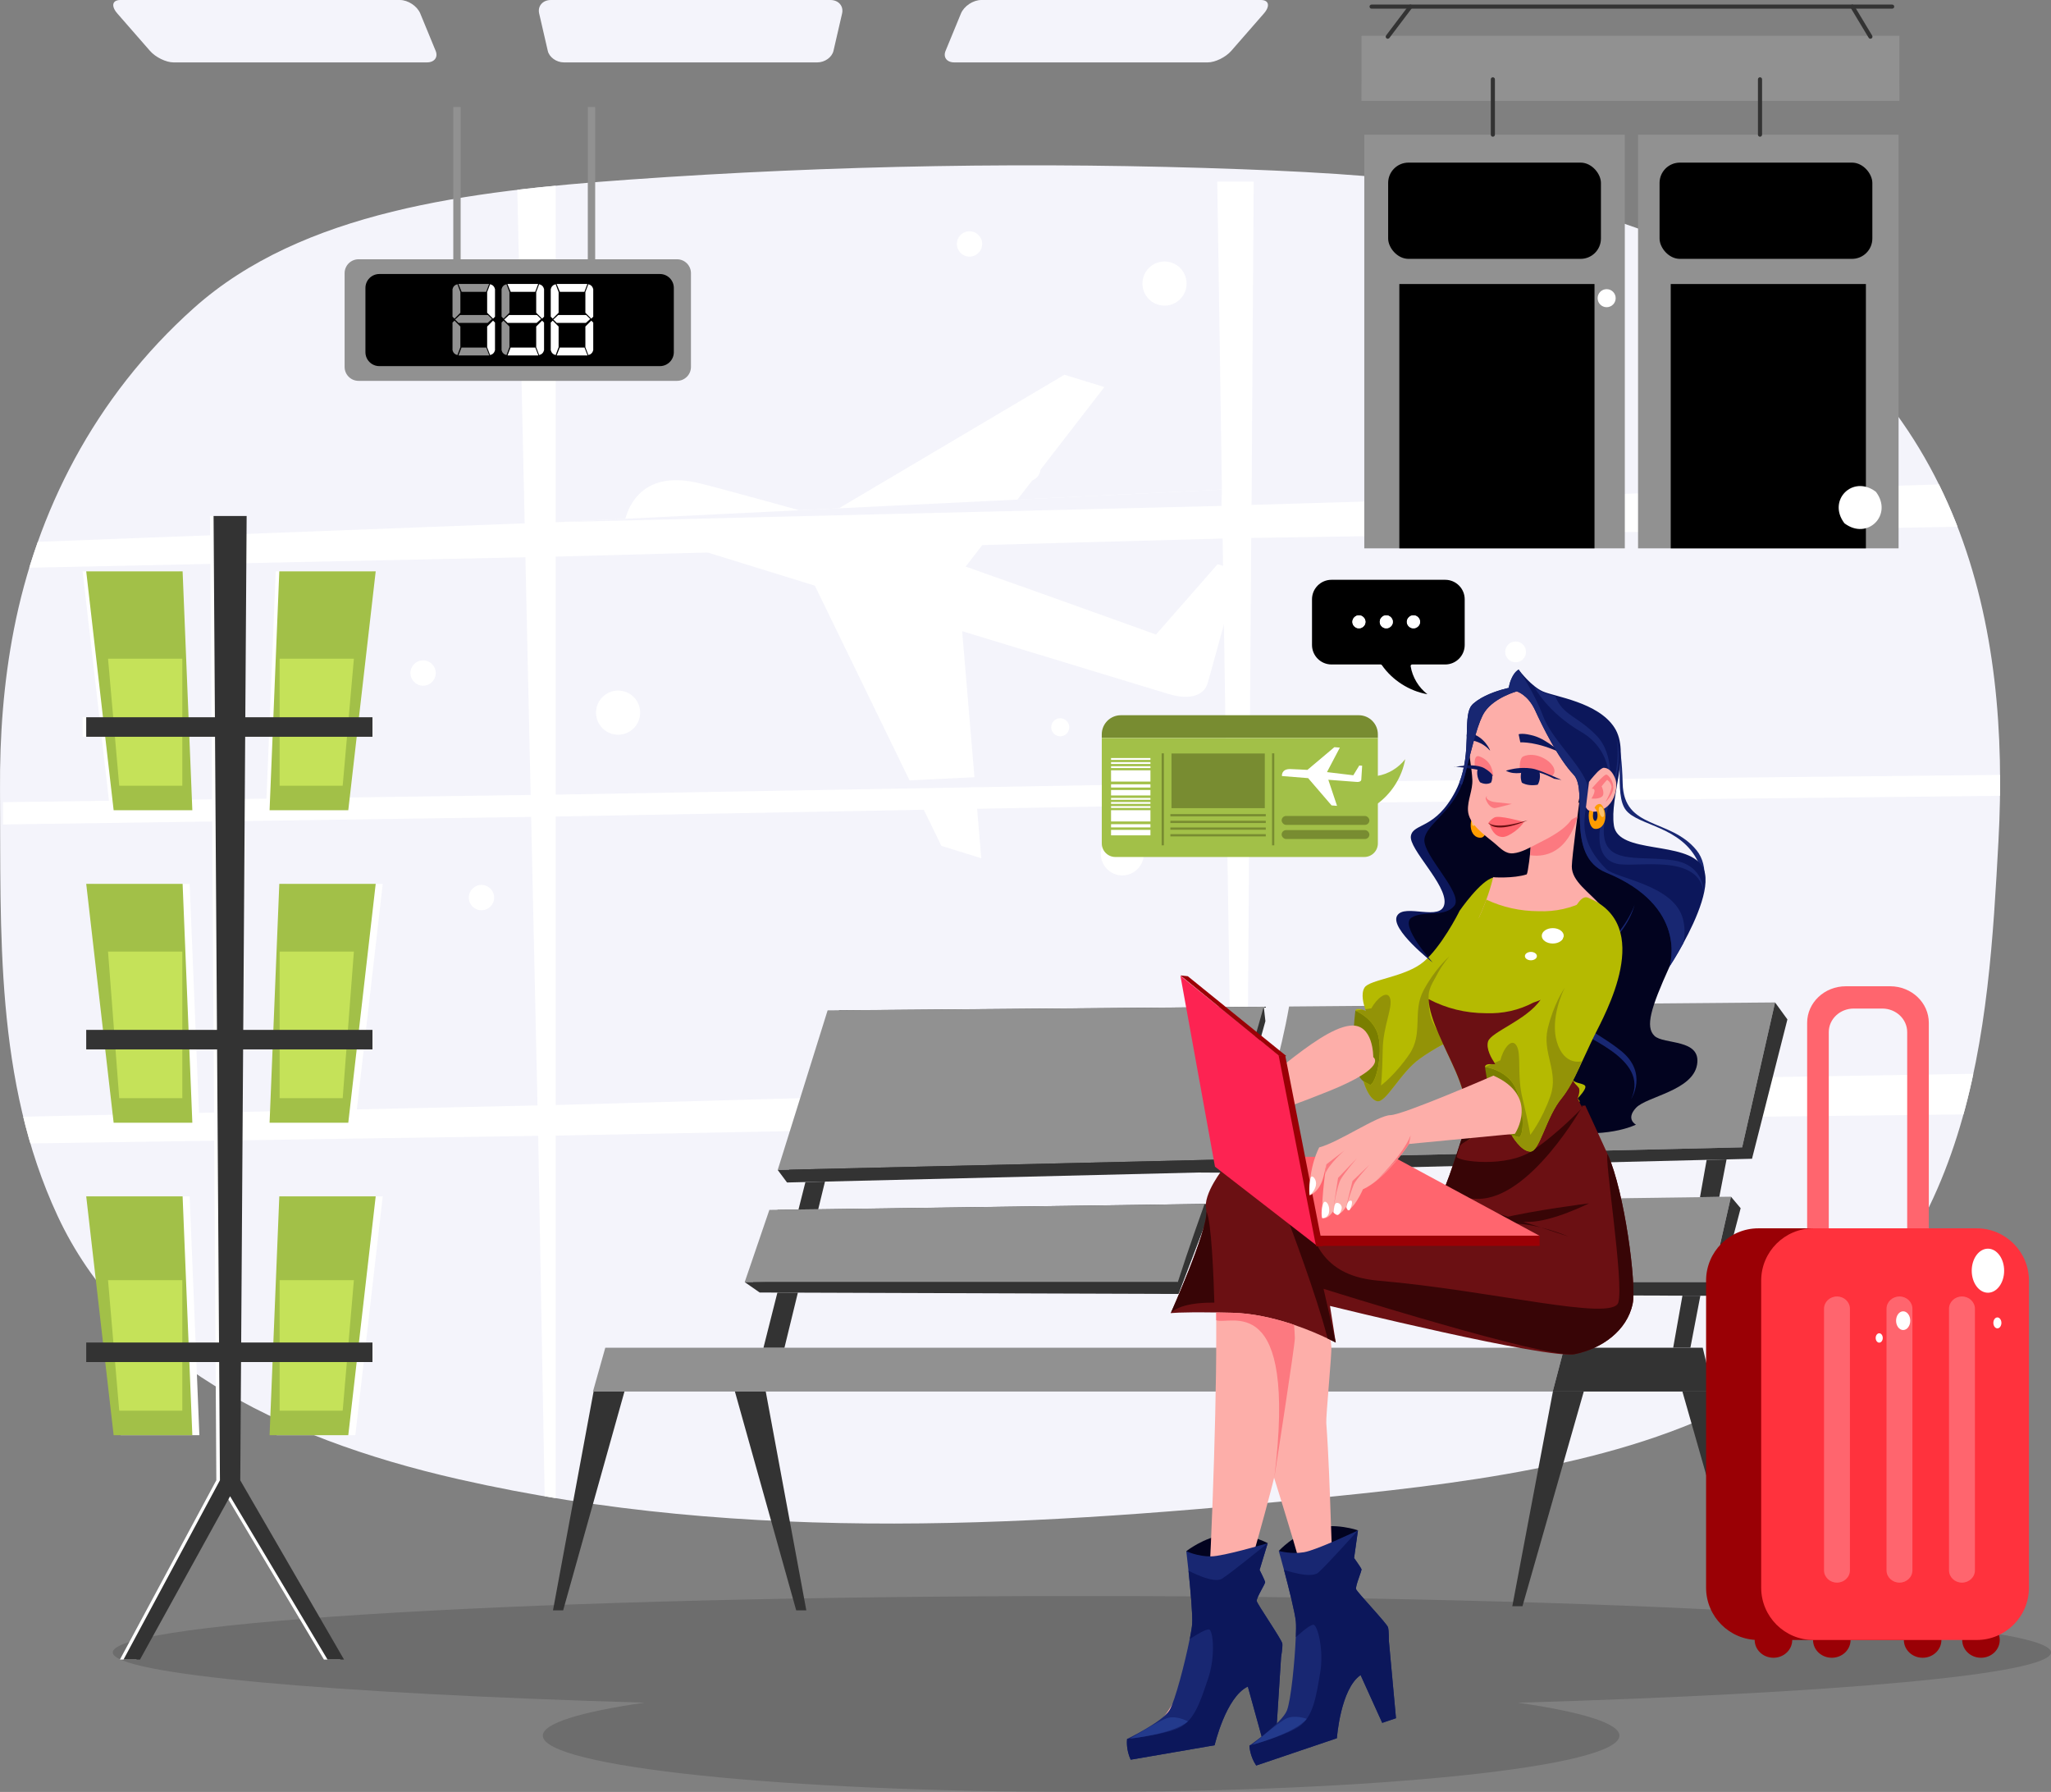 <svg xmlns="http://www.w3.org/2000/svg" xmlns:xlink="http://www.w3.org/1999/xlink" id="aeroport" viewBox="0 0 2747.32 2400"><rect x="0" y="0" width="2747.32" height="2400" fill="#808080" stroke="none"/><defs><style>      .cls-1 {        fill: #ff656e;      }      .cls-2 {        fill: #788c31;      }      .cls-3, .cls-4 {        fill: #02031f;      }      .cls-5 {        fill: #fdaea9;      }      .cls-6, .cls-7 {        fill: #0c175b;      }      .cls-8 {        fill: #a2c048;      }      .cls-9 {        fill: #fff;      }      .cls-10 {        fill: #6b1013;      }      .cls-11 {        fill: #f4f4fb;      }      .cls-12 {        fill: #fd9c01;      }      .cls-13 {        fill: #fcc16b;      }      .cls-14 {        fill: none;      }      .cls-15, .cls-16 {        fill: #182772;      }      .cls-7, .cls-16, .cls-4, .cls-17, .cls-18, .cls-19 {        fill-rule: evenodd;      }      .cls-20, .cls-18 {        fill: #b5ba01;      }      .cls-21 {        opacity: .15;      }      .cls-22 {        fill: #7a7e00;      }      .cls-23 {        fill: #333;      }      .cls-17 {        fill: #233a8c;      }      .cls-24 {        fill: #ff323d;      }      .cls-25 {        fill: #919191;      }      .cls-26 {        fill: #c5e259;      }      .cls-27 {        fill: #9a0005;      }      .cls-28 {        fill: #380506;      }      .cls-29 {        fill: #fd2352;      }      .cls-19 {        fill: #939307;      }      .cls-30 {        clip-path: url(#clippath);      }      .cls-31 {        fill: #fc7980;      }    </style><clipPath id="clippath"><path class="cls-14" d="M.03,1057.64c1.3,190.17-7.52,389.32,77.22,571.09,88.62,190.1,289.47,296.18,537.28,352.46,387.36,87.97,777.93,62.61,1171.59,23.01,205.01-20.62,419.44-49.35,580.88-148.5,279.54-171.69,296.22-477.6,309.94-729.46,15.48-284.29-44.22-596.95-371.72-771.42-188.65-100.5-417.21-119.8-641.08-128.14-273.84-10.2-548.61-5.55-821.59,13.9-213.91,15.24-437.44,42.01-582.86,171.95C125.19,532.69,49.06,687.41,18.66,842.74,4.73,913.93-.46,985.77.03,1057.64Z"></path></clipPath></defs><path class="cls-11" d="M.03,1057.64c1.3,190.17-7.52,389.32,77.22,571.09,88.62,190.1,289.47,296.18,537.28,352.46,387.36,87.97,777.93,62.61,1171.59,23.01,205.01-20.62,419.44-49.35,580.88-148.5,279.54-171.69,296.22-477.6,309.94-729.46,15.48-284.29-44.22-596.95-371.72-771.42-188.65-100.5-417.21-119.8-641.08-128.14-273.84-10.2-548.61-5.55-821.59,13.9-213.91,15.24-437.44,42.01-582.86,171.95C125.19,532.69,49.06,687.41,18.66,842.74,4.73,913.93-.46,985.77.03,1057.64Z"></path><path class="cls-9" d="M1630.95,755.64l-82.53,94.22s-121.02-43.71-254.89-91.03l185.76-240.41-53.44-16.53-322.08,190.71s-147.94-41.39-171.53-46.46c-89.44-19.23-96.78,59.08-96.78,59.08l256.03,79.16,169.49,348.53,53.44,16.52-25.61-304.05,275.36,83.78c31.51,9.75,50.35,1.32,54.19-16.55l40.94-148.21-28.34-8.76Z"></path><g class="cls-30"><polygon class="cls-11" points="744.33 1068.33 1636.74 1024.72 1636.12 1046.56 744.33 1068.33"></polygon><path class="cls-9" d="M2684.52,704.61v-58.36l-1008.04,29.96,2.84-432.99h-48.8l6.23,412.51-892.41,43.61V243.22h-51.64l10.1,457.7L4.01,727.45v33.64l699.78-14.74,7.02,318.37-706.8,9.66v29.85l707.45-10.15,8.53,386.43-715.98,15.69v35.76l716.88-10.7,8.78,488.64h14.66v-488.99l905.21-17.34,6.12,492.56,12.16-.07,2.8-492.8,1013.9-11.32v-54.49l-1013.56,16.61,2.61-377.45,1010.95-10.83v-28.02l-1010.75,10.31,2.26-327.59,1008.49-15.86ZM1648.8,1454.54l-904.47,25.43v-386.37l898.77-16.57,5.7,377.5ZM1642.67,1048.49l-898.34,15.78v-318.77l893.4-24.22,4.94,327.21Z"></path><polygon class="cls-11" points="744.33 699.34 1636.74 655.72 1636.12 677.57 744.33 699.34"></polygon></g><g><path class="cls-11" d="M571.93,83.56H232.35c-9.93,0-23.97-6.85-31.48-15.45l-43.69-50.04c-8.63-9.89-6.9-18.07,4.06-18.07h374.43c10.96,0,23.21,8.18,27.28,18.07l20.6,50.04c3.54,8.61-1.69,15.45-11.63,15.45Z"></path><path class="cls-11" d="M1094.87,83.56h-339.57c-9.94,0-19.57-6.85-21.55-15.45l-11.54-50.04c-2.28-9.89,4.71-18.07,15.67-18.07h374.43c10.95,0,17.95,8.18,15.67,18.07l-11.54,50.04c-1.98,8.61-11.62,15.45-21.55,15.45Z"></path><path class="cls-11" d="M1617.81,83.56h-339.58c-9.93,0-15.17-6.85-11.63-15.45l20.6-50.04c4.07-9.89,16.32-18.07,27.28-18.07h374.43c10.95,0,12.69,8.18,4.06,18.07l-43.69,50.04c-7.51,8.61-21.54,15.45-31.48,15.45Z"></path></g><g><g><path class="cls-25" d="M2544.19,135.12h-720.4c-.48,0,.21-27.9,0-28.32-.21-.43-.29-.93,0-1.32v-57.09c.24-.32-.4-.51,0-.51h720.4c.43,0-.23.22,0,.58v57.08c.24.39.23.88,0,1.28-.22.4.46,28.29,0,28.29Z"></path><path class="cls-23" d="M2534.57,11.61h-697.32c-1.52,0-2.76-1.24-2.76-2.76s1.24-2.76,2.76-2.76h697.32c1.52,0,2.76,1.24,2.76,2.76s-1.24,2.76-2.76,2.76Z"></path><path class="cls-23" d="M1858.9,51.9c-.6,0-1.17-.19-1.66-.55-1.22-.92-1.46-2.65-.55-3.87l30.46-40.3c.93-1.21,2.66-1.45,3.87-.53.58.44.97,1.09,1.07,1.82.1.73-.09,1.46-.54,2.05l-30.45,40.29c-.52.68-1.34,1.09-2.2,1.09ZM1858.71,49s0,0,0,0h0ZM1889.16,8.7s0,0,0,0h0Z"></path><path class="cls-23" d="M2505.44,51.9c-.96,0-1.87-.51-2.37-1.34l-24.23-40.3c-.78-1.31-.35-3,.94-3.79,1.35-.78,3-.36,3.79.93l24.23,40.3c.78,1.3.36,3-.93,3.78-.46.27-.94.4-1.43.4Z"></path></g><rect class="cls-25" x="1827.48" y="180.36" width="348.96" height="554.06"></rect><rect x="1859.43" y="217.8" width="285.03" height="128.9" rx="27.23" ry="27.23"></rect><rect x="1874.41" y="380.41" width="261.43" height="354.02"></rect><rect class="cls-25" x="2194.19" y="180.36" width="348.96" height="554.06"></rect><rect x="2222.98" y="217.8" width="285.03" height="128.9" rx="27.23" ry="27.23"></rect><rect x="2237.95" y="380.41" width="261.43" height="354.02"></rect><path class="cls-23" d="M1999.68,183.12c-1.52,0-2.76-1.24-2.76-2.76v-74.13c0-1.52,1.24-2.76,2.76-2.76s2.76,1.24,2.76,2.76v74.13c0,1.52-1.24,2.76-2.76,2.76Z"></path><path class="cls-23" d="M2357.53,183.12c-1.52,0-2.76-1.24-2.76-2.76v-74.13c0-1.52,1.24-2.76,2.76-2.76s2.76,1.24,2.76,2.76v74.13c0,1.52-1.24,2.76-2.76,2.76Z"></path></g><g class="cls-21"><path d="M2747.32,2213.06c0-41.67-581.19-75.46-1298.12-75.46s-1298.12,33.78-1298.12,75.46c0,29.42,289.64,54.9,712.19,67.35-85.67,12.41-136.16,27.66-136.16,44.14,0,41.67,322.83,75.46,721.06,75.46s721.06-33.78,721.06-75.46c0-16.46-50.36-31.68-135.82-44.09,423.48-12.43,713.91-37.94,713.91-67.4Z"></path></g><g><path class="cls-9" d="M1981.78,1418.73c1.14-.74,2.27-1.51,3.41-2.25-1.31,1.6-4.01,3.69-6.78,5.57,1.17-1.15,2.31-2.27,3.37-3.32Z"></path><path d="M1978.69,1422.47l-.63-.77c1.17-1.15,2.31-2.27,3.37-3.32l.08-.06c.61-.39,1.22-.8,1.82-1.2.53-.35,1.05-.7,1.58-1.05l2.71-1.77-2.05,2.5c-1.5,1.82-4.57,4.09-6.88,5.67Z"></path></g><g><path class="cls-9" d="M1981.78,1418.73c1.14-.74,2.27-1.51,3.41-2.25-1.31,1.6-4.01,3.69-6.78,5.57,1.17-1.15,2.31-2.27,3.37-3.32Z"></path><path d="M1978.69,1422.47l-.63-.77c1.17-1.15,2.31-2.27,3.37-3.32l.08-.06c.61-.39,1.22-.8,1.82-1.2.53-.35,1.05-.7,1.58-1.05l2.71-1.77-2.05,2.5c-1.5,1.82-4.57,4.09-6.88,5.67Z"></path></g><g><path class="cls-9" d="M1532.08,1143.69c0,15.89-12.88,28.77-28.77,28.77s-28.77-12.88-28.77-28.77,12.88-28.77,28.77-28.77,28.77,12.88,28.77,28.77Z"></path><path class="cls-9" d="M1432.27,974.04c0,6.68-5.41,12.09-12.09,12.09s-12.09-5.41-12.09-12.09,5.41-12.09,12.09-12.09,12.09,5.41,12.09,12.09Z"></path><path class="cls-9" d="M661.91,1202.14c0,9.37-7.6,16.97-16.97,16.97s-16.97-7.6-16.97-16.97,7.6-16.97,16.97-16.97,16.97,7.6,16.97,16.97Z"></path><path class="cls-9" d="M583.7,901.42c0,9.37-7.6,16.97-16.97,16.97s-16.97-7.6-16.97-16.97,7.6-16.97,16.97-16.97,16.97,7.6,16.97,16.97Z"></path><circle class="cls-9" cx="827.94" cy="954.46" r="29.57"></circle><path class="cls-9" d="M1312.14,1447.77c0,7.7-6.24,13.94-13.94,13.94s-13.94-6.24-13.94-13.94,6.24-13.94,13.94-13.94,13.94,6.24,13.94,13.94Z"></path></g><g><path class="cls-9" d="M2512.76,658.67c23.45,30.79-11.35,65.6-42.15,42.15,0,0,0,0,0,0-23.45-30.79,11.35-65.6,42.15-42.15Z"></path><path class="cls-9" d="M2164.2,399.35c0,6.68-5.41,12.09-12.09,12.09s-12.09-5.41-12.09-12.09,5.41-12.09,12.09-12.09,12.09,5.41,12.09,12.09Z"></path><path class="cls-9" d="M1393.84,627.45c0,9.37-7.6,16.97-16.97,16.97s-16.97-7.6-16.97-16.97,7.6-16.97,16.97-16.97,16.97,7.6,16.97,16.97Z"></path><path class="cls-9" d="M1315.63,326.72c0,9.37-7.6,16.97-16.97,16.97s-16.97-7.6-16.97-16.97,7.6-16.97,16.97-16.97,16.97,7.6,16.97,16.97Z"></path><circle class="cls-9" cx="1559.87" cy="379.77" r="29.57"></circle><path class="cls-9" d="M2044.08,873.08c0,7.7-6.24,13.94-13.94,13.94s-13.94-6.24-13.94-13.94,6.24-13.94,13.94-13.94,13.94,6.24,13.94,13.94Z"></path></g><g><polygon class="cls-25" points="810.78 1805.06 794.26 1863.71 795.09 1863.71 836.47 1863.71 984.41 1863.71 1025.72 1863.71 2079.89 1863.71 2095.3 1805.06 1050.77 1805.06 1022.66 1805.06 810.78 1805.06"></polygon><polygon class="cls-23" points="1624.59 1612.47 1613.31 1612.5 1107.11 1619.56 1080.66 1619.9 1041.64 1620.42 1008.6 1717.14 1578.69 1732.9 1624.59 1612.47"></polygon><path class="cls-25" d="M1600.5,1649.34c4.29-12.29,8.65-24.58,13.02-36.87l-517.48,7.09-26.45.34-39.01.52-33.04,96.72h580.15c7.26-22.71,14.95-45.29,22.82-67.8Z"></path><path class="cls-25" d="M2303.08,1602.94l-25.83.43-628.2,8.61c-12.4,34.95-24.79,69.9-36.23,105.16h679.77l26.03-114.38-15.55.18Z"></path><polygon class="cls-23" points="1695.01 1367.64 1692.85 1348.42 1123.83 1353.19 1056.98 1566.94 1638.51 1570.59 1695.01 1367.64"></polygon><polygon class="cls-25" points="1692.76 1348.31 1108.6 1353.19 1041.75 1566.94 1634.53 1553.03 1692.76 1348.31"></polygon><path class="cls-25" d="M1726.73,1348.03c-5.53,31.45-12.9,62.56-21.48,93.31-10.43,37.38-22.51,74.21-35.17,110.86l663.54-15.57,44.08-194.04-650.97,5.44Z"></path><polygon class="cls-23" points="1634.53 1553.03 1041.75 1566.94 1054.25 1583.73 1078.88 1583.13 1105.06 1582.52 1635.74 1569.62 1634.53 1553.03"></polygon><path class="cls-23" d="M2377.7,1342.59l-44.08,194.04-663.54,15.57c-1.91,5.52-3.82,11.03-5.75,16.54l621.75-15.32,26.66-.6,34.08-.87,47.42-186.62-16.53-22.74Z"></path><polygon class="cls-23" points="1577.68 1717.14 997.53 1717.14 1017.59 1731.09 1041.33 1731.17 1068.75 1731.26 1578.07 1732.98 1577.68 1717.14"></polygon><path class="cls-23" d="M2318.63,1602.76l-26.03,114.38h-679.77c-1.72,5.31-3.42,10.63-5.1,15.96l645.84,2.21,24.03.08,23.25.09,30.75-117.3-12.98-15.42Z"></path><polygon class="cls-23" points="2095.3 1805.06 2079.89 1863.71 2080.1 1863.71 2121.47 1863.71 2253.58 1863.71 2294.95 1863.71 2280.8 1805.06 2264.27 1805.06 2241.22 1805.06 2095.3 1805.06"></polygon><polygon class="cls-23" points="795.09 1863.71 740.73 2156.79 754.34 2156.79 836.47 1863.71 795.09 1863.71"></polygon><polygon class="cls-23" points="984.41 1863.71 1066.53 2156.79 1080.07 2156.79 1025.72 1863.71 984.41 1863.71"></polygon><polygon class="cls-23" points="1041.33 1731.17 1022.66 1805.06 1050.77 1805.06 1068.75 1731.26 1041.33 1731.17"></polygon><polygon class="cls-23" points="1078.88 1583.13 1069.58 1619.9 1096.04 1619.56 1096.04 1619.47 1105.06 1582.52 1078.88 1583.13"></polygon><polygon class="cls-23" points="2080.1 1863.71 2025.74 2151.26 2039.34 2151.26 2121.47 1863.71 2080.1 1863.71"></polygon><polygon class="cls-23" points="2253.58 1735.57 2241.22 1805.06 2264.27 1805.06 2277.61 1735.48 2277.61 1735.39 2253.58 1735.31 2253.58 1735.57"></polygon><polygon class="cls-23" points="2253.58 1863.71 2335.71 2151.26 2349.31 2151.26 2294.95 1863.71 2253.58 1863.71"></polygon><polygon class="cls-23" points="2277.25 1602.85 2277.25 1603.37 2303.08 1602.94 2303.08 1602.76 2312.73 1552.82 2286.07 1553.42 2277.25 1602.85"></polygon></g><g><g><g><path class="cls-3" d="M2236.35,1294.57c-25.41,56.02-32.53,80.64-20.28,92.7,12.25,12.05,63.03,3.48,57.16,38.57-5.86,35.08-67.67,42.68-81.84,57.94-14.17,15.25,0,22.49,0,22.49,0,0-41.04,20.86-110.9,6.69-69.87-14.17-69.87-61.56-68.89-121.65.98-60.09-92.53-102.24-92.53-102.24,0,0-41.95-40.18-41.95-57.46s54.84,1.04,66.08-20.94c11.24-21.99-42.99-68.16-41.16-91.24,1.83-23.08,29.68-13.43,53.01-69.13,18.11-43.24,10.68-87.04,40.43-104.59,29.75-17.55,129.83,35.21,129.83,35.21,0,0,34.82,184.19,83.67,204.71,48.86,20.52,37.29,87.06,27.36,108.96Z"></path><path class="cls-15" d="M2184.98,1471.91s22.78-34.72-13.2-64.16c-35.98-29.45-84-42.78-71.07-79.2,12.93-36.42,74.5-63.21,88.96-117.05,0,0-10.63,33.81-47.53,62.85-55.94,44.02-64.44,75.89-44.79,95.29,19.65,19.4,113.4,46.61,87.63,102.27Z"></path><g><g><path class="cls-4" d="M1712.97,2077.16s19.86-21.71,47.35-30.04c27.49-8.33,58.68,2.46,58.68,2.46,0,0-23.22,24.32-52.07,34.41-28.85,10.09-53.97-6.83-53.97-6.83Z"></path><path class="cls-5" d="M1816.62,2236.91c-.32.54-96.56,106.28-106.52,104.68-10.06-1.61,25.16-62.19,25.48-62.62,11.13-14.23,19.57-112.05,13.04-155.08-1.39-8.99-7.71-31.89-16.8-62.72-1.28-4.07-2.57-8.35-3.85-12.74-6.21-20.76-13.49-44.31-21.3-69.25-6.31-20.12-12.95-41.21-19.59-62.29-.75-2.25-1.39-4.39-2.14-6.64-4.07-12.74.71-102.08-3.25-114.6-.21-.75-.43-1.5-.75-2.25-3.75-12.09-7.6-23.87-11.24-35.21-13.7-42.49-25.9-79.74-33.5-102.96-5.14-15.95-8.24-25.37-8.24-25.37l72.46-23.44s47.31,56.3,70,121.58c.64,1.71,1.18,3.53,1.71,5.46,3,10.27,5.57,23.44,7.6,38.64,1.28,8.88,2.35,18.52,3.32,28.58.11,1.18.21,2.25.32,3.42.75,8.03-7.45,93.09-6.81,101.65,6.42,87.76,6.21,194.04,10.92,203.78,1.82,3.85,6.74,9.1,12.95,14.66,15.95,14.56,38.73,47.46,42.37,49.93.32.21-21.32,30.16-26.17,62.77Z"></path><path class="cls-4" d="M1589.05,2077.54s22.99-18.37,51.44-22.33c28.45-3.96,57.59,11.54,57.59,11.54,0,0-26.71,20.42-56.78,25.91-30.07,5.49-52.25-15.12-52.25-15.12Z"></path><path class="cls-5" d="M1734.45,1791.81v.43c0,1.61,0,3.21-.11,4.92-.11,7.92-9.92,93.94-11.41,104.54-3.21,22.15-9.2,49.23-16.27,77.49-1.5,6.42-3.21,12.84-4.92,19.37-20.23,78.02-45.92,159.04-44.52,168.57.54,4.39,3.96,11.34,8.46,19.05,11.77,20.01,34.84,16.96,34.84,16.96,0,0-48.19,67.44-70.45,87.02-22.26,19.48-91.53,55.02-100.84,50.42-9.31-4.71,10.05-26.62,24.93-36.68,14.77-10.06,54.69-92.04,61.65-135.07,4.17-26.44,13.66-260.8,13.34-379.17v-48.38c-.11-30.4-.21-55.23-.32-70.32v-15.73h7.38l68.71-.21s5.46,13.59,11.77,34.78c3.75,12.74,7.92,28.15,11.13,45.17,1.5,7.71,2.89,15.73,3.85,23.97,1.5,10.7,2.46,21.73,2.78,32.86Z"></path><path class="cls-10" d="M2186.95,1746.22c-7.6,36.18-41.53,60.15-77.49,67.43-35.96,7.28-327.92-64.58-327.92-64.58l7.71,49.06s-3.96-2.14-10.92-5.46c-9.85-4.71-25.69-11.77-44.95-18.3-1.61-.64-3.32-1.18-5.03-1.71-23.12-7.38-50.41-13.81-77.7-14.45-7.92-.21-15.09-.32-21.51-.43h-2.78c-48.27-.64-58.12.96-58.12.96,0,0,48.8-108.95,47.73-135.71,0-.96-.11-1.82-.21-2.68-5.14-21.08,23.97-56.94,23.97-56.94,0,0,266.24,58.05,271.16,57.62,4.82-.43,13.16-8.13,17.02-15.41,1.18-2.03,2.35-4.28,3.53-6.64,11.34-22.37,32.48-95.25,36.33-103.6.54-1.28.86-2.03.86-2.03l149.2-12.2,5.67-.54s21,45.44,29.99,65.35c22.58,49.98,38.91,174.36,33.45,200.26Z"></path><path class="cls-28" d="M2186.97,1746.21c-7.59,36.19-41.54,60.14-77.47,67.41-35.95,7.28-336.6-87.51-336.6-87.51l16.37,72.05s-3.95-2.18-10.91-5.52c-15.27-59.41-51.32-153.85-51.32-153.85l-33.84-40.39,59.8,49.19-5.22-26.26c9.6,25.34,13.09,86.58,98.25,93.88,152.83,13.1,313.75,55.13,321.69,29.35,7.95-25.78-19.41-197.45-14.22-198.61h.01c22.6,50.04,38.88,174.39,33.46,200.27Z"></path><path class="cls-31" d="M1734.45,1791.81v.43c.21,8.78-25.6,174.18-27.52,187.03,31.32-254.62-60.29-203.41-77.79-211.12v-10.37c6.42.11,13.59.21,21.51.43,27.29.64,54.58,7.06,77.7,14.45,1.71.54,3.42,1.07,5.03,1.71.54,5.78.86,11.56,1.07,17.45Z"></path><path class="cls-28" d="M2010.71,1631.73c42.22-10.55,117.78-20.07,117.78-20.07,0,0-49.32,24.81-81,24.81s-36.78-4.74-36.78-4.74Z"></path><path class="cls-28" d="M2120.1,1481.05s-70.26,125.42-140.76,124.59c-18.31-.22-34.28-2.87-47.91-6.7,11.37-22.31,32.55-95.2,36.36-103.58.58-1.28.89-1.98.89-1.98l149.16-12.28,2.26-.05Z"></path><path class="cls-28" d="M1626.61,1744.67c-48.26-.64-58.4,14.04-58.4,14.04,0,0,48.84-108.94,47.81-135.67.01,0,.01.01.01.01,6.65,10.53,9.79,90.79,10.58,121.62Z"></path><path class="cls-28" d="M2100.96,1656.12s-236.37-78.47-270.44-82.67c-34.07-4.2-190.81-9.99-190.81-9.99,0,0,266.21,58.02,271.21,57.6l.64.13s79.13,16.38,115.82,17.47c36.69,1.09,73.57,17.47,73.57,17.47Z"></path><g><path class="cls-16" d="M1683.39,2144.31c.73,4.24,33.72,51.82,34.33,57.08.49,5.17-1.72,18.25-1.72,18.25l-6.65,103.61-19.17,3.3-18.7-67.7c-29.53,14.01-44.49,78.59-44.49,78.59-1.54.27-112.43,19.37-112.43,19.37-6.13-13.13-5.11-25.61-4.84-27.54l.05-.3s47.27-22.72,56.76-38.45c7.42-12.19,20.84-63.9,27.05-95.22l.1-.02c1.74-8.93,2.97-16.18,3.23-20.4.84-11.85-2.34-46.42-4.89-70.98l-.05-.29c-1.58-14.9-2.91-26.08-2.91-26.08,0,0,15.34,7.28,33.14,6.99,17.11-.27,71.65-16.51,75.73-17.61.08-.11.18-.13.18-.13l-10.89,35.8s7.1,14.15,7.46,16.27c.37,2.12-12.02,21.22-11.29,25.45Z"></path><path class="cls-7" d="M1683.39,2144.31c.73,4.24,33.72,51.82,34.33,57.08.49,5.17-1.72,18.25-1.72,18.25l-6.65,103.61-19.17,3.3-18.7-67.7c-29.53,14.01-44.49,78.59-44.49,78.59-1.54.27-112.43,19.37-112.43,19.37-6.13-13.13-5.11-25.61-4.84-27.54l.05-.3s47.95-4.99,69.28-14.71c21.32-9.82,29.32-37.09,39.33-66.49,10-29.5,6.65-65.03.93-65.43-5.55-.53-24.59,12.17-25.64,12.95,1.74-8.93,2.97-16.18,3.23-20.4.84-11.85-2.34-46.42-4.89-70.98l-.05-.29s33.35,17.96,44.82,10.83c11.12-6.87,58.29-45.15,61.15-47.53.08-.11.18-.13.18-.13l-10.89,35.8s7.1,14.15,7.46,16.27c.37,2.12-12.02,21.22-11.29,25.45Z"></path><path class="cls-17" d="M1514.19,2328.45s57.79-6.05,76.98-22.95c0,0-14.17-7.86-26.18-4.85-12.01,3.01-50.8,27.81-50.8,27.81Z"></path></g><g><path class="cls-16" d="M1816.52,2128.48c1.38,4.07,41.36,45.96,42.77,51.06,1.29,5.03,1.14,18.3,1.14,18.3l9.5,103.39-18.43,6.24-28.98-63.98c-27,18.43-31.76,84.54-31.76,84.54-1.48.5-108.06,36.58-108.06,36.58-8.09-12.02-9.02-24.5-9.06-26.45v-.31s43.17-29.78,50.11-46.79c5.44-13.19,10.67-66.36,11.94-98.27l.09-.03c.33-9.09.42-16.45.03-20.65-1.01-11.83-9.52-45.49-15.84-69.36l-.09-.28c-3.87-14.48-6.92-25.32-6.92-25.32,0,0,16.28,4.81,33.83,1.76,16.87-2.92,68.22-27.43,72.08-29.15.06-.12.15-.16.15-.16l-5.21,37.06s9.21,12.88,9.9,14.92c.69,2.04-8.58,22.82-7.2,26.9Z"></path><path class="cls-7" d="M1816.52,2128.48c1.38,4.07,41.36,45.96,42.77,51.06,1.29,5.03,1.14,18.3,1.14,18.3l9.5,103.39-18.43,6.24-28.98-63.98c-27,18.43-31.76,84.54-31.76,84.54-1.48.5-108.06,36.58-108.06,36.58-8.09-12.02-9.02-24.5-9.06-26.45v-.31s46.59-12.37,66.16-25.28c19.54-13.01,23.21-41.19,28.54-71.79,5.3-30.69-3.52-65.27-9.23-64.78-5.56.33-22.4,15.84-23.32,16.77.33-9.09.42-16.45.03-20.65-1.01-11.83-9.52-45.49-15.84-69.36l-.09-.28s35.73,12.57,45.95,3.74c9.91-8.52,50.57-53.65,53.03-56.45.06-.12.15-.16.15-.16l-5.21,37.06s9.21,12.88,9.9,14.92c.69,2.04-8.58,22.82-7.2,26.9Z"></path><path class="cls-17" d="M1677.94,2336.65s56.15-14.95,72.49-34.62c0,0-15.22-5.57-26.62-.73-11.4,4.84-45.87,35.35-45.87,35.35Z"></path></g></g><g><g><path class="cls-22" d="M1815.57,1353.6s-10.9,78.93,10.98,94.74c6.81,6.17,14.3,9.38,14.3,9.38l13.13-14.8s8.14-30.76,8.04-32.06c-.1-1.3-9.53-30.88-9.99-31.92-.47-1.04-32.57-29.02-36.46-25.34Z"></path><path class="cls-5" d="M1839.48,1415.85s21.06,13-59.38,45.5c-80.44,32.5-116.41,41.03-133.93,41.22-17.52.19-16.93-30.82,7.29-31.76,24.23-.94,108.67-91.87,154.69-97.09,31.97-3.62,31.32,42.14,31.32,42.14Z"></path><path class="cls-18" d="M1901.71,1417.91c-26.08,18.39-45.59,60.19-57.34,56.82-11.74-3.37-17.82-26.39-17.82-26.39l8.87,4.75c8.4-3.33,16.44-41.03,10.97-65.13-5.44-24.06-30.82-34.36-30.82-34.36.81-3.14,5.33-2.52,9.05-1.34,2.8.87,5.19,2.02,5.19,2.02,0,0-.43-.98-.98-2.63-2.12-5.94-6.38-20.49-1.02-28.99,6.8-10.88,55-13.94,79.39-34.74,23.05-19.67,45.48-62.8,47.84-67.94,0,0,28.35-41.2,45.44-44.68,17.08-3.48-22.54,200.54-22.54,200.54,0,0-55.13,25.55-76.22,42.09h0Z"></path><path class="cls-19" d="M1913.94,1346.19c1.24,32.96,25.93,48.81,25.93,48.81-7.61,3.7-21.34,11.07-38.16,22.92-26.08,18.39-45.59,60.19-57.34,56.82-11.74-3.37-17.82-26.39-17.82-26.39l8.87,4.75c8.4-3.33,16.44-41.03,10.97-65.13-5.44-24.06-30.82-34.36-30.82-34.36l9.05-1.34c2.8.87,5.19,2.02,5.19,2.02,0,0-.43-.98-.98-2.63l8.15-1.24c6.62-12.51,21.51-25.59,25.13-13.07,3.62,12.48-9.44,36.92-9.94,68.32-.49,31.36-2.29,48.13-2.29,48.13,0,0,19.27-14.31,38.12-42.1,18.84-27.83,3.52-56.86,18.97-85.59,14.88-27.68,32.78-43.99,34.65-45.16-2.16,1.82-28.88,33.26-27.67,65.26Z"></path><path class="cls-5" d="M2007.49,1239.15c10.31,2.41,20.91,3.67,31.4,5.14,12.37,1.74,24.7,3.75,37.04,5.66,22.95,2.4,45.99,3.37,69.05,3.57,6.54-15.62,8.5-29.78-.19-40.11-15.49-18.4-39.52-32.68-39.34-53.07.12-12.68,10.01-85.89,10.01-85.89l-63.77,47.25c-1.99,23.39-4.91,46.62-6.63,49.33-17.46,5.81-45.01,3.89-45.01,3.89,0,0-5.11,24.31-19.22,54.41,9.26,1.9,18.15,5.16,26.66,9.81Z"></path><g><path class="cls-20" d="M2130.36,1211.72c-.16-2.38-.59-4.77-1.2-7.16-1.49.55-3,1.08-4.53,1.58-19.72,10.36-40.97,15.11-63.76,14.25-24.68-.08-47.97-5.25-69.89-15.48-3.43,9.39-7.95,20.34-13.78,31.89-16.88,33.44-55.18,63.3-62.46,89.54-.62,2.14-.99,4.43-1.1,6.85-1.83,26.92,22.03,68.86,36.22,101.7,15.52,35.74,23.06,78.07,23.06,78.07,0,0-5.05-.14-5.78,3.95-.73,4.08,2.53,7.41,2.53,7.41-1.22,2.83-12.14,7.21-12.71,12.98-.09.49-.05.97.06,1.49,1.49,6.47,14.58,13.77,14.58,13.77,13.17.79,36.07-3.64,36.07-3.64,0,0,21.05,5.66,55.3-17.39,34.25-23.05,53.1-56.62,53.1-56.62l-2.76-3.85s12.75-12.98,9.94-16.82c-2.8-3.84-14.85-3.02-16.91-8.93-1.06-3.03-4-20.06-6.03-40.87-1.97-19.96-3.13-43.36-.95-61.03,4.47-36.1,33.74-92.09,31.01-131.7Z"></path><ellipse class="cls-9" cx="2079.93" cy="1253.37" rx="14.73" ry="10.31"></ellipse><path class="cls-9" d="M2058.68,1280.52c0,3.1-3.6,5.62-8.03,5.62s-8.03-2.52-8.03-5.62,3.6-5.62,8.03-5.62,8.03,2.52,8.03,5.62Z"></path><path class="cls-10" d="M2114.64,1456.76c-2.8-3.84-6.25-5.53-8.31-11.44-1.06-3.03-4-20.06-6.03-40.87-1.97-19.96-3.13-43.36-.95-61.03,1.3-10.52,4.72-22.74,8.83-35.74-.3.28-.59.57-.89.85-14.99,16.14-32.74,27.54-53.26,34.22-19.72,10.36-40.97,15.11-63.76,14.25-27.25-.08-52.81-6.38-76.69-18.85,1.04,26.92,22.93,65.86,36.28,96.74,15.52,35.74,23.06,78.07,23.06,78.07,0,0-5.05-.14-5.78,3.95-.73,4.08,2.53,7.41,2.53,7.41-1.22,2.83-14.31,6.85-14.89,12.62-.09.49-3.59,11.81-3.47,12.32,1.49,6.47,67.11,14.89,101.36-8.16,34.25-23.05,66.65-57.28,66.65-57.28l-6.03-12.77s4.15-10.47,1.34-14.31Z"></path><path class="cls-31" d="M2112.99,1093.46s-11.85,58.92-63.24,52.04l.91-23.6s37.27-14.31,62.33-28.44Z"></path></g><g><path class="cls-22" d="M1989.2,1428.92s9.87,81.7,35.87,91.74c8.42,4.37,16.74,5.61,16.74,5.61l9.22-18.23s.04-32.86-.4-34.13c-.44-1.27-17.63-28.33-18.37-29.25-.74-.92-40.15-20.42-43.07-15.72Z"></path><path class="cls-18" d="M2092.13,1470.51c-21.22,25.22-29.71,72.1-42.33,71.82-12.61-.28-24.73-21.67-24.73-21.67l10.1,2.41c7.51-5.54,5.64-45.29-6.16-67.93-11.75-22.6-39.81-26.22-39.81-26.22-.01-3.35,4.66-3.92,8.68-3.72,3.03.13,5.71.65,5.71.65,0,0-.69-.87-1.67-2.37-3.68-5.38-11.76-18.78-8.64-28.69,3.93-12.65,51.27-28.38,70.15-55.57,17.85-25.7,28.92-74.67,29.93-80.43,0,0,16.97-63.38,33.63-56.57,90.5,36.99,22.75,156.31,8.23,185.64-12.88,26.01-26.38,60.57-43.09,82.63h0Z"></path><path class="cls-19" d="M2085.5,1395.66c9.9,32.59,33.26,25.72,33.26,25.72-3.51,8.51-12.93,32.88-26.63,49.13-21.22,25.22-29.71,72.1-42.33,71.82-12.61-.28-24.73-21.67-24.73-21.67l10.1,2.41c7.51-5.54,5.64-45.29-6.16-67.93-11.75-22.6-39.81-26.22-39.81-26.22l8.68-3.72c3.03.13,5.71.65,5.71.65,0,0-.69-.87-1.67-2.37l7.82-3.38c3.32-14.24,14.76-31.21,21.66-19.66,6.9,11.51.27,39.36,8.03,70.84,7.75,31.45,10.37,48.67,10.37,48.67,0,0,15.49-19.36,27-52.07,11.51-32.74-11.43-57.71-3.55-90.47,7.59-31.56,21.17-52.55,22.73-54.21-1.68,2.38-20.1,40.81-10.48,72.45Z"></path></g></g><g><g><path class="cls-12" d="M1984.38,1093.72s-1.6-4.55-6.22-5.17c-4.62-.62-8.83,9.88-8.09,19.01.74,9.12,6.73,15.32,14.02,14.33,7.29-.99,9.74-17.1,7.15-24.97l-5.2,2.01s1.98,9.7-1.67,12.06c-3.65,2.35-6.73-10.66,0-17.25Z"></path><path class="cls-13" d="M1977.49,1092.23c3.21,1.18.01,14.32-4.06,13.82-4.07-.5-1.23-15.77,4.06-13.82Z"></path></g><path class="cls-5" d="M2123.72,970.65c5.7,29.05-.34,58.85-6.1,87.37-2.35,11.63-4.07,25.09-9.95,35.57-9.74,17.36-31.41,27.83-48.48,36.51-9.84,5.01-21.03,11.67-32.18,12.75-10.86,1.06-17.45-7.24-25.11-13.57-12.75-10.54-34.62-25.42-35.54-43.75-.71-14.1,6.5-27.18,5.85-41.24-.7-15.27-4.24-30.27-4.89-45.54-.28-6.62,1.95-17.78,5.64-25.44,9.71-20.2,23.91-39.93,45.26-45.77,25.74-7.03,97.28,3.26,105.28,42.01.08.36.15.73.22,1.09Z"></path><path class="cls-6" d="M2092.27,1009.11s-19.85-18.16-36.38-23.21c-16.13-4.92-21.66-2.45-21.66-2.45l2.25,10.82s22.29-1.66,55.79,14.84Z"></path><path class="cls-6" d="M2059.8,1050.99c-.95.17-1.89.31-2.84.42-1.6.18-3.19.27-4.78.23-4.14-.03-8.2-.78-11.72-2.4-.25-.1-.49-.23-.74-.35v-.02c-.4-.21-.82-.43-1.2-.67-.98-2.6-1.51-5.61-1.44-8.78.21-9.92,6.12-17.84,13.22-17.69,7.1.15,12.68,8.31,12.46,18.24-.08,4.18-1.19,8-2.96,11.01Z"></path><path class="cls-31" d="M2025.07,1076.67s-18.22-1.91-21.22-2.24c-3.15-.35-6.33-.94-9.11-2.46-1.25-.68-2.43-1.57-3.24-2.74-.72-1.03.55-3.13.24-3.13-1.26.96-1.79,3.39-1.79,3.39,1.85,5.83,5.72,11.98,11.76,12.86,1.31.28,23.37-5.68,23.37-5.68Z"></path><path class="cls-6" d="M1966.96,993.61l.56.22c.02-.96.06-1.94.1-2.93,11.76,1.5,21.14,6.38,27.64,13.82l.79.34s-7.56-19.1-27.45-23.18c-7.77-1.6-1.64,11.73-1.64,11.73Z"></path><g><g><path class="cls-1" d="M2040.89,1100.49s-24.91,7.32-36.26,6.12c-7.25-.77-10.25-2.82-11.48-4.21l.44.2s1.87-4.07,8-7.68c6.13-3.62,36.47,5.28,39.31,5.58Z"></path><path class="cls-1" d="M2041.48,1100.29c-3.74,8.13-20.37,20.66-28.44,20.69-11.75.04-15.95-12.11-17.54-16.01,5.53.31,8.02,3.05,14.46,2.63,6.02-.39,17.44-3.22,31.51-7.32Z"></path></g><path class="cls-10" d="M1993.55,1101.89s7.69,9.09,43.84-.8c13.38-3.69,8.29-2.2,8.29-2.2,0,0-41.24,18.97-52.12,3Z"></path></g><path class="cls-31" d="M2081.91,1034.93c-.02.15-.05.29-.09.37-.67,1.59-1.75,3.18-3.23,4.61-4.71-2.44-12.97-6.09-24.11-8.35-6.49-1.32-13.05-1.1-18.86-.29.03-.98-.01-2,.02-2.97.04-7.05,1.22-13.77,5-15.32,8.29-3.46,17.65-2.01,25.43,1.66,2.11.99,4.13,2.14,5.98,3.41,7.12,5.05,11.56,11.86,9.84,16.89Z"></path><g><path class="cls-6" d="M1997.21,1048.25c-1.31.7-3.13,1.36-5.37,1.55-2.33.18-5.17-.17-8.4-1.61-.33-.14-.63-.32-.94-.52-1.5-2.17-2.69-4.91-3.34-7.98-1.72-8.29,1.18-15.89,6.49-16.97,5.32-1.08,11.02,4.77,12.75,13.05,1,4.76.46,9.29-1.19,12.5Z"></path><path class="cls-31" d="M1999.57,1034.66c.08.41.13.77.15,1.21.17,1.45.31,2.79.36,3.9-.02-.06-.09-.09-.11-.15-1.28-1.96-4.36-5.33-11.3-8.6-2.98-1.39-8.23-3.73-13-3.71-.51-2.28-.3-2.59-.36-4.64-.22-6.47,1.51-11.26,5.98-9.74,2.06.69,3.98,1.56,5.64,2.58.79.49,1.58.98,2.26,1.5,4,2.94,6.53,6.55,8.12,10.17,1.17,2.56,1.85,5.16,2.25,7.48Z"></path><path class="cls-6" d="M2000.15,1039.57c-2.4-1.98-6.21-4.96-9.29-6.18-3.84-1.52-27.26-5.49-43.31-6.67.74.8,6.04-.43,7.09-.51,5.88-.42,11.45-1.4,17.35-1.11,5.28.26,11.85,1.21,16.54,3.94,5.53,3.21,8.65,6.28,10.36,8.56.53.73.96,1.38,1.26,1.96Z"></path></g><g><path class="cls-15" d="M2162.57,974.53c-.09-.12,9.63,16.19,11.02,74.71,1.48,62.32,63.58,46.21,98.82,89.37,35.24,43.16-26.04,133.41-26.04,133.41,0,0,51.32-67.87,28.63-116.85-22.68-48.98-80.11-48.72-97.03-70.09-16.92-21.37-.41-82.31-15.4-110.55Z"></path><path class="cls-6" d="M2161.84,1105.65c-5.92-39.1,22.74-96.89.73-131.12-21.97-34.19-79.87-41.35-96-48.54-15.12-6.73-30.36-26.49-32.22-28.97-.08-.04-.08-.08-.08-.08-.04-.04-.04-.08-.08-.08-.04-.04-.04-.08-.04-.08-.04.04-.08.04-.12.08-.93.73-7,5.69-10.68,15.2-.04.12-.08.23-.12.31-.08.23-.15.46-.23.7-.23.66-.39,1.32-.58,1.89-.19.62-.35,1.2-.46,1.74-.27,1.12-.5,2.09-.66,2.82-.23,1.16-.35,1.82-.35,1.82,0,0-.35.08-.93.19-.31.08-.7.16-1.16.27-.19.04-.43.08-.66.15-6.92,1.74-25.49,6.96-39.3,16.28-.58.39-1.12.81-1.66,1.24-.31.23-.62.46-.93.73-.08.04-.15.12-.23.15-.97.73-1.97,1.39-2.86,2.17-1.31,1.16-2.44,2.59-3.33,4.22t-.08.08c-9.82,17.44,1.2,60.14-15.24,101.99-1.39,3.64-3.06,7.27-4.91,10.87-26.88,51.67-56.32,42.35-59.72,59.72-3.44,17.33,48.35,65.21,44.94,90.62-3.44,25.41-53.76-.97-63.51,16.59-9.79,17.6,47.69,62.43,47.69,62.43,0,0-44.79-49.7-28.39-59.95,16.36-10.29,44.44.23,57.4-15.9,12.96-16.13-42.27-67.57-40.07-89,2.01-19.57,35.39-35.43,50.13-73.02,1.39-3.56,2.63-7.31,3.64-11.29,11.72-45.91,18.53-74.07,27.11-86.6,13.19-19.3,42.82-27.31,42.82-27.31,0,0,14.81,4.1,24.6,25.33,9.75,21.27,30.94,64.63,51.67,86.37,20.69,21.74-12.76,107.95,43.36,130.93,110.16,45.14,85.75,123.5,85.01,125.9.62-.93,8.94-13.65,18.49-31.25,17.52-32.14,39.18-80.53,25.45-102.81-21.47-34.93-112.55-15.74-118.47-54.81Z"></path><path class="cls-15" d="M2151.36,1163.75c-52.88-53.1-15.1-89.65-26.4-116.65-11.36-27.15-47.01-58.14-58.39-88.93-10.83-29.24-30.36-58.37-32.22-61.15-.08-.04-.08-.08-.08-.08-.04-.04-.04-.08-.08-.08-.04-.04-.04-.08-.04-.08-.04.04-.08.04-.12.08-5.38,2.86-8.7,9.55-10.68,15.2-.04.12-.08.23-.12.31-.08.23-.15.46-.23.7-.23.66-.39,1.32-.58,1.89-.19.62-.35,1.2-.46,1.74-.27,1.12-.5,2.09-.66,2.82-.23,1.16-.35,1.82-.35,1.82,0,0-.35.08-.93.19-.31.08-.7.16-1.16.27-.19.04-.43.08-.66.15-7,1.63-26.03,6.81-39.3,16.28-.58.39-1.12.81-1.66,1.24-.39.31-.77.58-1.16.89-2.4,1.97-4.49,4.1-6.19,6.38t-.08.08c-9.82,17.44,1.2,60.14-15.24,101.99l3.56,2.36c1.39-3.56,2.63-7.31,3.64-11.29,11.72-45.91,18.53-74.07,27.11-86.6,13.19-19.3,42.82-27.31,42.82-27.31,0,0,14.81,4.1,24.6,25.33,9.75,21.27,30.94,64.63,51.67,86.37,20.69,21.74-12.76,107.95,43.36,130.93,110.16,45.14,85.75,123.5,85.01,125.9.62-.93,8.94-13.65,18.49-31.25,2.09-9.71,2.44-20.38-.31-31.68-11.37-46.84-89.95-54.54-103.19-67.84Z"></path><path class="cls-15" d="M2282.32,1197.03s1.91-38.04-40.23-44.64c-42.14-6.6-86.33,5.14-93-29.67-6.67-34.82,29.61-84.6,16.05-133.91,0,0,7.29,31.69-8.43,71.8-23.83,60.8-15.76,89.96,8.79,96.19,24.55,6.23,111.36-15.76,116.81,40.24Z"></path><path class="cls-15" d="M2055.34,920.29s17.34,33.66,62.78,60.04c45.44,26.38,37.38,77.35,37.38,77.35,0,0,8.89-45.84-16.93-72.46-25.82-26.63-44.82-26.72-55.23-52.57,0,0-19.48-4.7-28-12.36Z"></path></g><g><g><path class="cls-5" d="M2162.81,1064.78c-2.79,8.39-8.47,16.41-17.53,19.97-12.41,4.95-17.71,1.12-19.76-1.56,0-.08-.08-.09-.07-.17-.78-1.07-1.07-1.94-1.07-1.94l2.51-20.79,1.57-13.05s1.13-1.54,2.91-3.8v-.08h.09s0-.08,0-.08q.08,0,.18-.07v-.08c1.03-1.29,2.25-2.74,3.63-4.26,1.39-1.61,2.97-3.37,4.44-4.88,3.47-3.25,6.73-5.83,8.86-5.69.6.04,1.19.08,1.86.29h.09s0,0,.08.01c.17.01.25.1.42.11,1.94.47,3.83,1.52,5.61,3.17,2.75,2.39,5.15,6.19,7.18,11.59,1.88,5.13,1.75,13.35-1.01,21.32Z"></path><path class="cls-31" d="M2152.17,1037.45c-1.71-.79-7.61,4.98-12.56,10.32-4.05,4.37-7.48,8.45-7.48,8.45,8.69-.46-.38,13.28-.38,13.28,0,0,1.29.16,3.16.18,3.19.03,8.06-.39,10.94-2.8,4.56-3.82-.5-13.72-.5-13.72,0,0,6.62-8.46,7.37-8.53.75-.07,5.11,3.35,5.85,8.62.73,5.2-7.83,20.6-8.05,21.01.34-.32,10.36-9.94,10.52-18.99.17-9.19-5.77-16.38-8.87-17.81Z"></path></g><g><path class="cls-12" d="M2135.95,1081.94s1.6-4.55,6.22-5.17c4.62-.62,8.83,9.88,8.09,19.01-.74,9.12-6.73,15.32-14.02,14.33-7.29-.99-9.74-17.1-7.15-24.97l5.2,2.01s-1.98,9.7,1.67,12.06c3.65,2.35,6.73-10.66,0-17.25Z"></path><path class="cls-13" d="M2142.85,1080.45c-3.21,1.18-.01,14.32,4.06,13.82,4.07-.5,1.23-15.77-4.06-13.82Z"></path></g></g><path class="cls-6" d="M2091.61,1044.61s-9.94-1.86-9.43-1.44c-.54-.28-2.32-1.2-4.77-2.36-5.6-2.7-14.82-6.68-21.71-7.45-5.83-.61-12.66,1.39-20.02,2.02-5.97.5-12.27.21-18.5-3.15,0,0,8.04-2.83,18.49-3.55,5.86-.41,14.19-.22,20.58,1.55,10.95,3.02,35.36,14.37,35.36,14.37Z"></path></g></g></g></g><g><polygon class="cls-1" points="1764.18 1655.42 2062.76 1655.42 1866.27 1549.37 1625.27 1549.37 1764.18 1655.42"></polygon><polygon class="cls-29" points="1713.67 1413.92 1764.54 1668.76 1627.47 1562.55 1581.18 1306.86 1713.67 1413.92"></polygon><rect class="cls-27" x="1763.69" y="1654.97" width="298.64" height="13.66"></rect><polygon class="cls-27" points="1771.62 1668.99 1762.84 1668.99 1712.79 1413.73 1721.58 1413.73 1771.62 1668.99"></polygon><polygon class="cls-27" points="1581.18 1306.37 1591.07 1307.47 1723.19 1414.46 1713.3 1414.1 1581.18 1306.37"></polygon></g></g><g><path class="cls-5" d="M2000.47,1440.58s-121,52.66-137.94,52.94c-16.94.28-69.34,36.4-95.43,43.2,0,0-14.42,25.79-12.7,64.14,0,0,12.98-3.76,18.42-24.77l3.92-16.72s-6.84,41.52-5.69,72.06c0,0,6.85,2.86,14.33-8.78,0,0,5.91,11.56,17.71-6.3l2.18,4.81s8.72-2.46,20.45-28.43c0,0,25.99-9.04,61.63-60.6l141.88-13.63s33.72-50.28-28.76-77.92Z"></path><path class="cls-31" d="M1776.74,1559.37l24.4-18.75s-21.54,18.52-26.36,32.44l1.97-13.68Z"></path><path class="cls-31" d="M1785.38,1622.65l6.96-45.07,25.24-26.38s-16.12,18.94-21.5,27.96c-5.38,9.02-10.7,43.49-10.7,43.49Z"></path><path class="cls-31" d="M1803.09,1616.35l8.6-34.6,22.88-21.9s-18.54,20.14-21.28,26.65c-2.74,6.51-10.2,29.85-10.2,29.85Z"></path><path class="cls-9" d="M1754.4,1600.86s6.38-5.1,8.14-12.66c1.76-7.56-3.8-14.03-6.04-12.16-2.24,1.87-3.54,19.65-2.1,24.82Z"></path><path class="cls-9" d="M1771.05,1631.43s7.27.44,8.99-6.74c1.72-7.17-1.48-14.75-5.08-15.26-3.6-.51-5.97,15.4-3.91,22Z"></path><path class="cls-9" d="M1786.45,1624.12c2.56,1.82,6.35,7.74,10.36-3.95,2.44-7.13-5.63-11.07-7.93-8.2-2.29,2.87-2.43,12.15-2.43,12.15Z"></path><path class="cls-9" d="M1803.63,1617.54c.94-7.16,3.07-9.73,6.1-9.49,3.04.25.16,9.55-1.76,12.28-1.91,2.73-4.34-2.79-4.34-2.79Z"></path><path class="cls-31" d="M1842.48,1582.3s36.89-35.52,47.11-61.7l-2.24,11.53s-14.54,23.95-44.86,50.17Z"></path></g></g><g><path class="cls-1" d="M2531.86,1320.92h-59.4c-28.6,0-51.79,21.93-51.79,48.99v424.54h162.98v-424.54c0-27.06-23.19-48.99-51.79-48.99ZM2554.68,1655.93h-105.03v-273.58c0-17.44,14.94-31.57,33.38-31.57h38.28c18.43,0,33.38,14.14,33.38,31.57v273.58Z"></path><g><g><path class="cls-27" d="M2628.38,2196.49c0,13.14,11.26,23.79,25.15,23.79s25.15-10.65,25.15-23.79-11.26-23.79-25.15-23.79-25.15,10.65-25.15,23.79Z"></path><path class="cls-27" d="M2550.22,2196.49c0,13.14,11.26,23.79,25.15,23.79s25.15-10.65,25.15-23.79-11.26-23.79-25.15-23.79-25.15,10.65-25.15,23.79Z"></path></g><g><path class="cls-27" d="M2428.55,2196.49c0,13.14,11.26,23.79,25.15,23.79s25.15-10.65,25.15-23.79-11.26-23.79-25.15-23.79-25.15,10.65-25.15,23.79Z"></path><path class="cls-27" d="M2350.4,2196.49c0,13.14,11.26,23.79,25.15,23.79s25.15-10.65,25.15-23.79-11.26-23.79-25.15-23.79-25.15,10.65-25.15,23.79Z"></path></g><g><path class="cls-27" d="M2355.34,1645.14h218.58c38.66,0,70.05,31.39,70.05,70.05v411.26c0,38.66-31.39,70.05-70.05,70.05h-218.58c-38.66,0-70.05-31.39-70.05-70.05v-411.26c0-38.66,31.39-70.05,70.05-70.05Z" transform="translate(4929.27 3841.62) rotate(180)"></path><path class="cls-24" d="M2429.15,1645.14h218.58c38.66,0,70.05,31.39,70.05,70.05v411.26c0,38.66-31.39,70.05-70.05,70.05h-218.58c-38.66,0-70.05-31.39-70.05-70.05v-411.25c0-38.66,31.39-70.05,70.05-70.05Z" transform="translate(5076.89 3841.62) rotate(180)"></path></g><g><path class="cls-1" d="M2628.06,2119.65h0c9.58,0,17.35-7.35,17.35-16.41v-350.44c0-9.06-7.77-16.41-17.35-16.41h0c-9.58,0-17.35,7.35-17.35,16.41v350.44c0,9.06,7.77,16.41,17.35,16.41Z"></path><path class="cls-1" d="M2544.35,2119.65h0c9.58,0,17.35-7.35,17.35-16.41v-350.44c0-9.06-7.77-16.41-17.35-16.41h0c-9.59,0-17.35,7.35-17.35,16.41v350.44c0,9.06,7.77,16.41,17.35,16.41Z"></path><path class="cls-1" d="M2460.63,2119.65h0c9.58,0,17.35-7.35,17.35-16.41v-350.44c0-9.06-7.77-16.41-17.35-16.41h0c-9.58,0-17.35,7.35-17.35,16.41v350.44c0,9.06,7.77,16.41,17.35,16.41Z"></path></g></g><g><ellipse class="cls-9" cx="2662.85" cy="1701.87" rx="21.71" ry="29.5"></ellipse><ellipse class="cls-9" cx="2675.5" cy="1771.77" rx="5.39" ry="7.32"></ellipse><path class="cls-9" d="M2558.79,1768.8c0,6.93-4.25,12.54-9.49,12.54s-9.49-5.61-9.49-12.54,4.25-12.54,9.49-12.54,9.49,5.61,9.49,12.54Z"></path><ellipse class="cls-9" cx="2517.22" cy="1791.95" rx="4.74" ry="6.27"></ellipse></g></g><g><g><polygon class="cls-9" points="323.29 986.77 360.29 986.77 356.28 1085.14 461.7 1085.14 473 986.77 494.08 986.77 494.08 960.62 476 960.62 498.43 765.24 369.31 765.24 361.35 960.62 323.46 960.62 325.56 691.09 281.26 691.09 283.35 960.62 247.75 960.62 239.79 765.24 110.67 765.24 133.1 960.62 110.67 960.62 110.67 986.77 136.1 986.77 147.4 1085.14 252.82 1085.14 248.81 986.77 283.52 986.77 289.79 1982.62 289.73 1982.62 160.61 2222.71 182.69 2222.71 303.38 2003.95 433.94 2222.71 456.03 2222.71 317.02 1982.62 323.29 986.77"></polygon><polygon class="cls-9" points="370.53 1503.67 475.96 1503.67 512.68 1183.77 383.56 1183.77 370.53 1503.67"></polygon><polygon class="cls-9" points="254.04 1183.77 124.92 1183.77 161.65 1503.67 267.07 1503.67 254.04 1183.77"></polygon><polygon class="cls-9" points="370.53 1922.2 475.96 1922.2 512.68 1602.3 383.56 1602.3 370.53 1922.2"></polygon><polygon class="cls-9" points="267.07 1922.2 254.04 1602.3 124.92 1602.3 161.65 1922.2 267.07 1922.2"></polygon></g><g><polygon class="cls-23" points="165.43 2222.71 294.55 1982.62 294.61 1982.62 286.08 691.09 330.38 691.09 321.84 1982.62 460.85 2222.71 438.76 2222.71 308.21 2003.95 187.51 2222.71 165.43 2222.71"></polygon><g><polygon class="cls-8" points="361.1 1085.14 466.53 1085.14 503.25 765.24 374.13 765.24 361.1 1085.14"></polygon><polygon class="cls-26" points="474.03 882.2 459.03 1052.31 374.52 1052.31 374.52 882.2 474.03 882.2"></polygon><polygon class="cls-8" points="257.64 1085.14 152.22 1085.14 115.49 765.24 244.61 765.24 257.64 1085.14"></polygon><polygon class="cls-26" points="144.71 882.2 159.71 1052.31 244.21 1052.31 244.21 882.2 144.71 882.2"></polygon><rect class="cls-23" x="115.49" y="960.62" width="383.41" height="26.15"></rect></g><g><polygon class="cls-8" points="361.1 1503.67 466.53 1503.67 503.25 1183.77 374.13 1183.77 361.1 1503.67"></polygon><polygon class="cls-26" points="474.03 1274.47 459.03 1470.84 374.52 1470.84 374.52 1274.47 474.03 1274.47"></polygon><polygon class="cls-8" points="257.64 1503.67 152.22 1503.67 115.49 1183.77 244.61 1183.77 257.64 1503.67"></polygon><polygon class="cls-26" points="144.71 1274.47 159.71 1470.84 244.21 1470.84 244.21 1274.47 144.71 1274.47"></polygon></g><g><polygon class="cls-8" points="361.1 1922.2 466.53 1922.2 503.25 1602.3 374.13 1602.3 361.1 1922.2"></polygon><polygon class="cls-26" points="474.03 1714.53 459.03 1889.37 374.52 1889.37 374.52 1714.53 474.03 1714.53"></polygon><polygon class="cls-8" points="257.64 1922.2 152.22 1922.2 115.49 1602.3 244.61 1602.3 257.64 1922.2"></polygon><polygon class="cls-26" points="144.71 1714.53 159.71 1889.37 244.21 1889.37 244.21 1714.53 144.71 1714.53"></polygon></g></g><rect class="cls-23" x="115.49" y="1379.34" width="383.41" height="26.15"></rect><rect class="cls-23" x="115.49" y="1798.06" width="383.41" height="26.15"></rect></g><g><g><path class="cls-25" d="M480.25,347.25h426.65c10.29,0,18.64,8.35,18.64,18.64v125.56c0,10.29-8.35,18.64-18.64,18.64h-426.65c-10.29,0-18.64-8.35-18.64-18.64v-125.55c0-10.29,8.35-18.65,18.65-18.65Z"></path><path d="M508.14,366.99h375.81c10.29,0,18.64,8.35,18.64,18.64v86.08c0,10.29-8.35,18.64-18.64,18.64h-375.81c-10.29,0-18.64-8.35-18.64-18.64v-86.08c0-10.29,8.35-18.64,18.64-18.64Z"></path><g><g><g><path class="cls-9" d="M652.53,437.34v27.67l3.96,10.53c3.5-.86,5.7-3.06,6.57-6.57v-36.93l-2.64-2.62-7.9,7.92Z"></path><polygon class="cls-25" points="651.37 465.5 618.22 465.51 614.16 476.04 655.42 476.04 651.37 465.5"></polygon><path class="cls-25" d="M655.16,380.32h-41.02s-.08.03-.12.05l4.38,10.49h32.81l3.96-10.53Z"></path><path class="cls-9" d="M656.49,380.65l-3.96,10.53v27.67l7.9,7.93,2.64-2.64v-36.92c-.87-3.5-3.07-5.7-6.57-6.57Z"></path><path class="cls-25" d="M608.78,429.42l-2.64,2.62v36.93c.88,3.51,3.07,5.71,6.57,6.57l3.96-10.53v-27.67l-7.9-7.92Z"></path><path class="cls-25" d="M606.14,387.22v36.92l2.64,2.64,7.9-7.93v-27.67l-3.96-10.53c-3.5.88-5.7,3.07-6.57,6.57Z"></path></g><polygon class="cls-25" points="653.57 421.92 616.13 421.92 609.61 427.95 614.16 432.46 653.19 432.46 659.03 427.19 653.57 421.92"></polygon></g><g><g><path class="cls-9" d="M718.24,437.34v27.67l3.96,10.53c3.5-.86,5.7-3.06,6.57-6.57v-36.93l-2.64-2.62-7.9,7.92Z"></path><polygon class="cls-9" points="717.08 465.5 683.93 465.51 679.88 476.04 721.13 476.04 717.08 465.5"></polygon><path class="cls-9" d="M720.87,380.32h-41.02s-.08.03-.12.05l4.38,10.49h32.81l3.96-10.53Z"></path><path class="cls-9" d="M722.2,380.65l-3.96,10.53v27.67l7.9,7.93,2.64-2.64v-36.92c-.88-3.5-3.07-5.7-6.57-6.57Z"></path><path class="cls-25" d="M674.49,429.42l-2.64,2.62v36.93c.88,3.51,3.07,5.71,6.57,6.57l3.96-10.53v-27.67l-7.9-7.92Z"></path><path class="cls-25" d="M671.85,387.22v36.92l2.64,2.64,7.9-7.93v-27.67l-3.96-10.53c-3.5.88-5.7,3.07-6.57,6.57Z"></path></g><polygon class="cls-9" points="719.28 421.92 681.84 421.92 675.32 427.95 679.88 432.46 718.9 432.46 724.74 427.19 719.28 421.92"></polygon></g><g><g><path class="cls-9" d="M784.12,437.34v27.67l3.96,10.53c3.5-.86,5.7-3.06,6.57-6.57v-36.93l-2.64-2.62-7.9,7.92Z"></path><polygon class="cls-9" points="782.95 465.5 749.8 465.51 745.75 476.04 787.01 476.04 782.95 465.5"></polygon><path class="cls-9" d="M786.75,380.32h-41.02s-.08.03-.12.05l4.38,10.49h32.81l3.96-10.53Z"></path><path class="cls-9" d="M788.07,380.65l-3.96,10.53v27.67l7.9,7.93,2.64-2.64v-36.92c-.88-3.5-3.07-5.7-6.57-6.57Z"></path><path class="cls-9" d="M740.37,429.42l-2.64,2.62v36.93c.88,3.51,3.07,5.71,6.57,6.57l3.96-10.53v-27.67l-7.9-7.92Z"></path><path class="cls-9" d="M737.73,387.22v36.92l2.64,2.64,7.9-7.93v-27.67l-3.96-10.53c-3.5.88-5.7,3.07-6.57,6.57Z"></path></g><polygon class="cls-9" points="785.15 421.92 747.71 421.92 741.19 427.95 745.75 432.46 784.77 432.46 790.61 427.19 785.15 421.92"></polygon></g></g></g><rect class="cls-25" x="607.18" y="143.32" width="9.87" height="206.4"></rect><rect class="cls-25" x="787.37" y="143.32" width="9.87" height="206.4"></rect></g><g><path d="M1935.87,776.53h-152.32c-14.4,0-26.11,11.71-26.11,26.11v61.19c0,14.4,11.71,26.11,26.11,26.11h65.81c.66,0,1.29.32,1.66.87,14.08,20.34,36.9,34.76,61,39-11.73-9.04-20.07-22.77-22.45-37.53-.1-.58.07-1.18.45-1.63.39-.45.95-.71,1.54-.71h44.3c14.4,0,26.11-11.71,26.11-26.11v-61.19c0-14.4-11.71-26.11-26.11-26.11ZM1826.38,838.97c-1.75,1.66-3.78,2.5-6.09,2.5s-4.39-.84-6.12-2.53c-1.73-1.69-2.59-3.7-2.59-6.06s.85-4.39,2.56-6.12c1.71-1.73,3.76-2.59,6.15-2.59,2.35,0,4.39.86,6.12,2.59,1.73,1.73,2.59,3.77,2.59,6.12s-.87,4.42-2.62,6.09ZM1863.02,838.97c-1.75,1.66-3.78,2.5-6.08,2.5s-4.39-.84-6.12-2.53c-1.73-1.69-2.59-3.7-2.59-6.06,0-2.35.85-4.39,2.56-6.12,1.71-1.73,3.76-2.59,6.15-2.59,2.35,0,4.39.86,6.12,2.59,1.73,1.73,2.59,3.77,2.59,6.12,0,2.4-.87,4.42-2.63,6.09ZM1899.7,838.93c-1.73,1.69-3.77,2.53-6.12,2.53-2.35,0-4.39-.84-6.12-2.53-1.73-1.69-2.59-3.7-2.59-6.06,0-2.35.85-4.39,2.56-6.12,1.71-1.73,3.76-2.59,6.16-2.59s4.44.86,6.15,2.59c1.7,1.73,2.56,3.77,2.56,6.12s-.86,4.37-2.59,6.06Z"></path><path class="cls-9" d="M1820.29,824.17c-2.39,0-4.45.86-6.15,2.59-1.71,1.73-2.56,3.77-2.56,6.12s.86,4.37,2.59,6.06c1.73,1.69,3.77,2.53,6.12,2.53s4.33-.83,6.09-2.5c1.75-1.66,2.62-3.69,2.62-6.09s-.87-4.39-2.59-6.12c-1.73-1.73-3.77-2.59-6.12-2.59Z"></path><path class="cls-9" d="M1856.94,824.17c-2.39,0-4.45.86-6.15,2.59-1.71,1.73-2.56,3.77-2.56,6.12,0,2.35.87,4.37,2.59,6.06,1.73,1.69,3.77,2.53,6.12,2.53s4.33-.83,6.08-2.5c1.75-1.66,2.63-3.69,2.63-6.09,0-2.35-.87-4.39-2.59-6.12-1.73-1.73-3.77-2.59-6.12-2.59Z"></path><path class="cls-9" d="M1893.12,824.17c-2.39,0-4.45.86-6.15,2.59-1.71,1.73-2.56,3.77-2.56,6.12,0,2.35.87,4.37,2.59,6.06,1.73,1.69,3.77,2.53,6.12,2.53s4.33-.83,6.08-2.5c1.75-1.66,2.63-3.69,2.63-6.09s-.87-4.39-2.59-6.12c-1.73-1.73-3.77-2.59-6.12-2.59Z"></path></g><g><g><path class="cls-2" d="M1845.65,988.12v-4.63c0-14.12-11.45-25.57-25.57-25.57h-318.67c-14.12,0-25.57,11.45-25.57,25.57v4.63h369.81Z"></path><path class="cls-8" d="M1843.27,1077.77c20.34-14.08,34.76-36.9,39-61-9.04,11.73-22.77,20.07-37.53,22.45l-1.47,38.55Z"></path><path class="cls-8" d="M1475.85,988.27v141.33c0,10.05,8.15,18.19,18.19,18.19h333.42c10.05,0,18.19-8.15,18.19-18.19v-141.33h-369.81Z"></path></g><g><g><rect class="cls-9" x="1510.99" y="1088.75" width="7.3" height="52.78" transform="translate(399.5 2629.78) rotate(-90)"></rect><rect class="cls-9" x="1512.48" y="1079.62" width="4.32" height="52.78" transform="translate(408.63 2620.65) rotate(-90)"></rect><rect class="cls-9" x="1507.09" y="1066.26" width="15.1" height="52.78" transform="translate(421.99 2607.29) rotate(-90)"></rect><rect class="cls-9" x="1513.4" y="1054.48" width="2.49" height="52.78" transform="translate(433.78 2595.51) rotate(-90)"></rect><rect class="cls-9" x="1513.4" y="1049" width="2.49" height="52.78" transform="translate(439.25 2590.03) rotate(-90)"></rect><rect class="cls-9" x="1513.4" y="1043.52" width="2.49" height="52.78" transform="translate(444.73 2584.56) rotate(-90)"></rect></g><g><rect class="cls-9" x="1510.99" y="1035.33" width="7.3" height="52.78" transform="translate(452.92 2576.36) rotate(-90)"></rect><rect class="cls-9" x="1512.48" y="1026.2" width="4.32" height="52.78" transform="translate(462.05 2567.23) rotate(-90)"></rect><rect class="cls-9" x="1507.09" y="1012.84" width="15.1" height="52.78" transform="translate(475.41 2553.87) rotate(-90)"></rect><rect class="cls-9" x="1513.4" y="1001.06" width="2.49" height="52.78" transform="translate(487.2 2542.09) rotate(-90)"></rect><rect class="cls-9" x="1513.4" y="995.58" width="2.49" height="52.78" transform="translate(492.67 2536.61) rotate(-90)"></rect><rect class="cls-9" x="1513.4" y="990.1" width="2.49" height="52.78" transform="translate(498.15 2531.13) rotate(-90)"></rect></g></g><g><rect class="cls-2" x="1716.77" y="1092.83" width="117.51" height="11.95" rx="5.97" ry="5.97"></rect><rect class="cls-2" x="1716.77" y="1111.75" width="117.51" height="11.95" rx="5.97" ry="5.97"></rect></g><path class="cls-9" d="M1820.76,1025.24l-8,13.1s-16.75-2.07-35.26-4.24l17.22-32.8-7.32-.59-36.1,30.42s-20.15-1.12-23.32-1.12c-12.02,0-10.8,9.35-10.8,9.35l35.07,2.82,31.4,36.52,7.32.59-11.69-34.93,37.68,2.87c4.32.35,6.5-1.11,6.5-3.3l1.16-18.37-3.88-.31Z"></path><rect class="cls-2" x="1556.03" y="1008.93" width="3" height="123.23"></rect><rect class="cls-2" x="1703.9" y="1008.93" width="3" height="123.23"></rect><rect class="cls-2" x="1569.23" y="1009.18" width="124.98" height="73.19"></rect><rect class="cls-2" x="1567.73" y="1090.33" width="127.8" height="3"></rect><rect class="cls-2" x="1567.73" y="1099.29" width="127.8" height="3"></rect><rect class="cls-2" x="1567.73" y="1108.26" width="127.8" height="3"></rect><rect class="cls-2" x="1567.73" y="1117.22" width="127.8" height="3"></rect></g></svg>